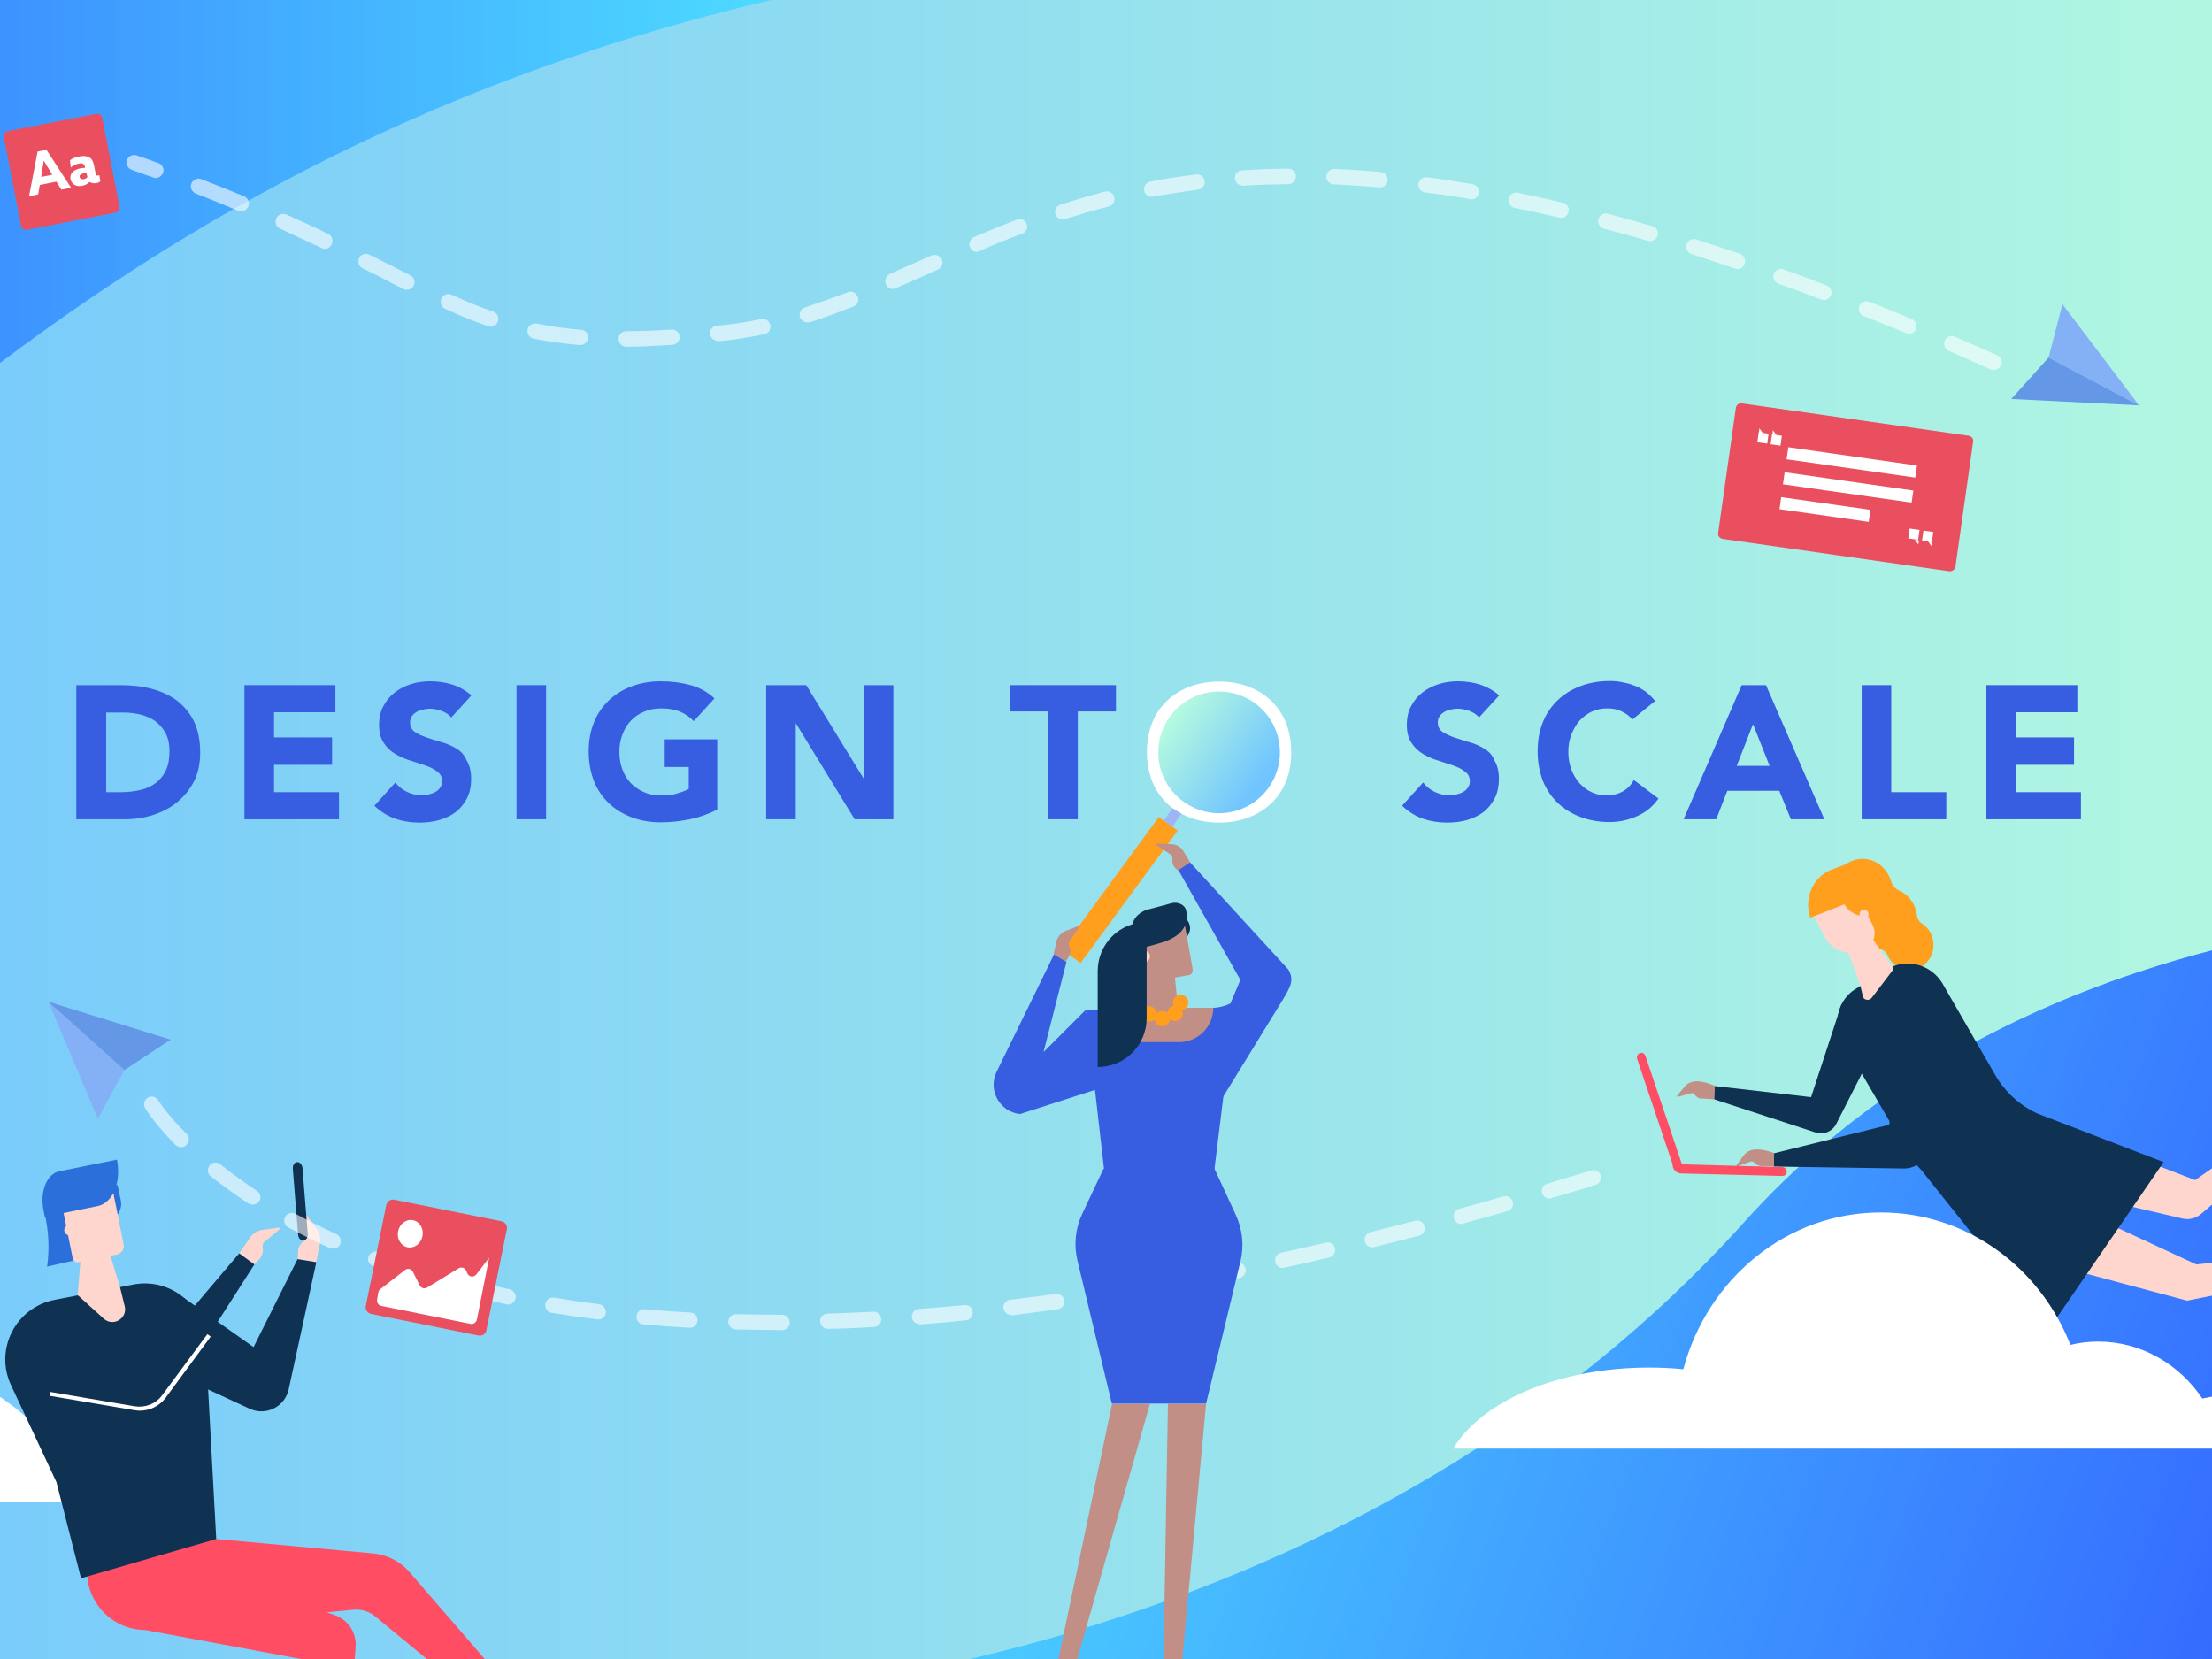 <?xml version="1.0" encoding="utf-8"?>
<!-- Generator: Adobe Illustrator 24.0.0, SVG Export Plug-In . SVG Version: 6.00 Build 0)  -->
<svg version="1.1" id="Layer_1" xmlns="http://www.w3.org/2000/svg" xmlns:xlink="http://www.w3.org/1999/xlink" x="0px" y="0px"
	 viewBox="0 0 800 600" style="enable-background:new 0 0 800 600;" xml:space="preserve">
<rect x="0" y="0" width="800" height="600" fill="#808080" stroke="none"/>
<style type="text/css">
	.st0{fill:url(#SVGID_1_);}
	.st1{fill:#375DE1;}
	.st2{fill:#FFFFFF;}
	.st3{fill:url(#SVGID_2_);}
	.st4{fill:url(#SVGID_3_);}
	.st5{fill:#FF9F1D;}
	.st6{fill:#C18F85;}
	.st7{fill:#0F3152;}
	.st8{fill:#FFD6CD;}
	.st9{fill:#FF4D64;}
	.st10{fill:#9DB5F5;}
	.st11{fill:#2A6FDA;}
	.st12{fill:url(#SVGID_4_);}
	.st13{fill:url(#SVGID_5_);}
	.st14{fill:url(#SVGID_6_);}
	.st15{fill:#FAB18C;}
	.st16{fill:#E94F5E;}
	.st17{opacity:0.6;}
	.st18{fill:#84B1F5;}
	.st19{fill:#6597E7;}
	.st20{opacity:0.6;fill:#FFFFFF;enable-background:new    ;}
	.st21{fill:#E668DA;}
</style>
<linearGradient id="SVGID_1_" gradientUnits="userSpaceOnUse" x1="-145" y1="292.23" x2="963.38" y2="292.23" gradientTransform="matrix(1 0 0 -1 0 600)">
	<stop  offset="0" style="stop-color:#70C4FF"/>
	<stop  offset="1" style="stop-color:#BCFFDC"/>
</linearGradient>
<rect x="-145" class="st0" width="1108.4" height="615.5"/>
<g>
	<g>
		<path class="st1" d="M63.9,253.3c-2.6-1.9-5.7-3.3-9.1-4.2c-3.5-0.9-7.2-1.3-11.1-1.3H27.6v48.5h17.5c3.6,0,7-0.5,10.4-1.6
			c3.3-1.1,6.2-2.6,8.7-4.7c2.5-2.1,4.5-4.5,6-7.5c1.5-3,2.2-6.5,2.2-10.4c0-4.4-0.8-8.2-2.3-11.3C68.6,257.8,66.5,255.3,63.9,253.3
			z M60,278.6c-0.9,1.9-2.1,3.4-3.7,4.6c-1.6,1.2-3.4,2-5.5,2.5c-2.1,0.5-4.4,0.8-6.9,0.8h-5.5v-28.8h6.3c2.2,0,4.4,0.3,6.4,0.8
			c2.1,0.6,3.8,1.4,5.3,2.5c1.5,1.2,2.7,2.6,3.6,4.4s1.3,3.8,1.3,6.2C61.3,274.4,60.9,276.7,60,278.6z"/>
		<polygon class="st1" points="99.1,276.6 120.1,276.6 120.1,266.7 99.1,266.7 99.1,257.6 121.3,257.6 121.3,247.8 88.4,247.8 
			88.4,296.3 122.6,296.3 122.6,286.5 99.1,286.5 		"/>
		<path class="st1" d="M165,270.7c-1.7-1-3.4-1.8-5.4-2.3c-1.9-0.6-3.7-1.1-5.4-1.7c-1.7-0.6-3-1.2-4.2-2c-1.1-0.8-1.7-1.9-1.7-3.4
			c0-0.9,0.2-1.7,0.7-2.3c0.4-0.7,1.1-1.2,1.8-1.6c0.7-0.4,1.5-0.7,2.3-0.8c0.8-0.2,1.6-0.3,2.4-0.3c1.3,0,2.7,0.3,4.2,0.8
			c1.5,0.6,2.7,1.3,3.5,2.4l7.3-8c-2.1-1.8-4.4-3.1-6.9-3.9c-2.5-0.8-5.2-1.2-8-1.2c-2.4,0-4.7,0.3-6.9,1c-2.2,0.7-4.2,1.7-5.9,3
			c-1.7,1.3-3.1,3-4.1,4.9c-1.1,1.9-1.6,4.3-1.6,6.9c0,2.7,0.6,4.9,1.7,6.5c1.1,1.7,2.5,3,4.2,4c1.7,1,3.5,1.8,5.5,2.4
			c1.9,0.6,3.8,1.2,5.5,1.8c1.7,0.6,3.1,1.3,4.2,2.2c1.1,0.8,1.7,2,1.7,3.4c0,0.9-0.2,1.6-0.7,2.3c-0.4,0.7-1,1.2-1.7,1.6
			s-1.5,0.7-2.4,0.9s-1.8,0.3-2.7,0.3c-1.8,0-3.5-0.4-5.2-1.2c-1.7-0.8-3-1.9-4.2-3.4l-7.6,8.4c2.3,2.2,4.8,3.7,7.5,4.7
			c2.7,0.9,5.6,1.4,8.8,1.4c2.5,0,4.9-0.3,7.1-0.9c2.3-0.7,4.3-1.6,6-2.9c1.7-1.3,3-3,4.1-5c1-2,1.5-4.4,1.5-7
			c0-2.8-0.6-5.1-1.7-6.8C168,273.1,166.7,271.7,165,270.7z"/>
		<rect x="186.8" y="247.8" class="st1" width="10.7" height="48.5"/>
		<path class="st1" d="M240.4,277.4h8.7v7.9c-1,0.6-2.3,1.1-4,1.6c-1.7,0.6-3.7,0.8-6,0.8c-2.3,0-4.4-0.4-6.2-1.2
			c-1.8-0.8-3.4-1.9-4.8-3.3c-1.3-1.4-2.3-3-3-4.9c-0.7-1.9-1.1-4-1.1-6.3c0-2.2,0.3-4.3,1.1-6.3c0.7-1.9,1.7-3.6,3-5
			c1.3-1.4,2.9-2.5,4.8-3.3c1.8-0.8,3.9-1.2,6.2-1.2c2.7,0,5,0.4,6.9,1.2c1.8,0.8,3.5,1.9,4.9,3.4l7.5-8.2c-2.5-2.3-5.3-3.9-8.6-4.8
			c-3.3-0.9-6.9-1.4-10.8-1.4c-3.8,0-7.3,0.6-10.5,1.8c-3.2,1.2-6,2.9-8.3,5.1s-4.2,4.9-5.4,8c-1.3,3.2-1.9,6.7-1.9,10.6
			c0,3.9,0.7,7.4,1.9,10.6c1.3,3.2,3.1,5.8,5.4,8s5.1,3.9,8.3,5.1c3.2,1.2,6.7,1.8,10.5,1.8c3.5,0,7-0.4,10.5-1.1
			c3.4-0.7,6.7-1.9,9.9-3.5v-25.4h-19L240.4,277.4L240.4,277.4z"/>
		<polygon class="st1" points="312.4,281.5 312.3,281.5 291.6,247.8 277.1,247.8 277.1,296.3 287.8,296.3 287.8,261.7 287.9,261.7 
			309.1,296.3 323.1,296.3 323.1,247.8 312.4,247.8 		"/>
		<polygon class="st1" points="365.2,257.3 379.1,257.3 379.1,296.3 389.8,296.3 389.8,257.3 403.6,257.3 403.6,247.8 365.2,247.8 
					"/>
		<path class="st2" d="M459.7,253.4c-2.3-2.2-5.1-3.9-8.3-5.1c-3.2-1.2-6.7-1.8-10.5-1.8s-7.3,0.6-10.5,1.8c-3.2,1.2-6,2.9-8.3,5.1
			c-2.3,2.2-4.2,4.9-5.4,8c-1.3,3.2-1.9,6.7-1.9,10.6c0,3.9,0.7,7.4,1.9,10.6c1.3,3.2,3.1,5.8,5.4,8c2.3,2.2,5.1,3.9,8.3,5.1
			c3.2,1.2,6.7,1.8,10.5,1.8s7.3-0.6,10.5-1.8c3.2-1.2,6-2.9,8.3-5.1s4.2-4.9,5.4-8c1.3-3.2,1.9-6.7,1.9-10.6
			c0-3.9-0.7-7.4-1.9-10.6C463.8,258.3,462,255.6,459.7,253.4z M454.9,278.3c-0.7,1.9-1.7,3.5-3,4.9s-2.9,2.5-4.8,3.3
			c-1.8,0.8-3.9,1.2-6.2,1.2c-2.3,0-4.4-0.4-6.2-1.2c-1.8-0.8-3.4-1.9-4.8-3.3s-2.3-3-3-4.9c-0.7-1.9-1.1-4-1.1-6.3
			c0-2.2,0.3-4.3,1.1-6.3c0.7-1.9,1.7-3.6,3-5c1.3-1.4,2.9-2.5,4.8-3.3c1.8-0.8,3.9-1.2,6.2-1.2c2.3,0,4.4,0.4,6.2,1.2
			c1.8,0.8,3.4,1.9,4.8,3.3c1.3,1.4,2.3,3,3,5c0.7,1.9,1.1,4,1.1,6.3C456,274.3,455.6,276.4,454.9,278.3z"/>
		<path class="st1" d="M536.7,270.7c-1.7-1-3.4-1.8-5.4-2.3c-1.9-0.6-3.7-1.1-5.4-1.7c-1.7-0.6-3-1.2-4.2-2
			c-1.1-0.8-1.7-1.9-1.7-3.4c0-0.9,0.2-1.7,0.7-2.3c0.4-0.7,1.1-1.2,1.8-1.6c0.7-0.4,1.5-0.7,2.3-0.8c0.8-0.2,1.6-0.3,2.4-0.3
			c1.3,0,2.7,0.3,4.2,0.8c1.5,0.6,2.7,1.3,3.5,2.4l7.3-8c-2.1-1.8-4.4-3.1-6.9-3.9c-2.5-0.8-5.2-1.2-8-1.2c-2.4,0-4.7,0.3-6.9,1
			c-2.2,0.7-4.2,1.7-5.9,3c-1.7,1.3-3.1,3-4.1,4.9c-1.1,1.9-1.6,4.3-1.6,6.9c0,2.7,0.6,4.9,1.7,6.5c1.1,1.7,2.5,3,4.2,4
			c1.7,1,3.5,1.8,5.5,2.4c1.9,0.6,3.8,1.2,5.5,1.8c1.7,0.6,3.1,1.3,4.2,2.2c1.1,0.8,1.7,2,1.7,3.4c0,0.9-0.2,1.6-0.7,2.3
			c-0.4,0.7-1,1.2-1.7,1.6c-0.7,0.4-1.5,0.7-2.4,0.9c-0.9,0.2-1.8,0.3-2.7,0.3c-1.8,0-3.5-0.4-5.2-1.2c-1.7-0.8-3-1.9-4.2-3.4
			l-7.6,8.4c2.3,2.2,4.8,3.7,7.5,4.7c2.7,0.9,5.6,1.4,8.8,1.4c2.5,0,4.9-0.3,7.1-0.9c2.3-0.7,4.3-1.6,6-2.9c1.7-1.3,3-3,4.1-5
			c1-2,1.5-4.4,1.5-7c0-2.8-0.6-5.1-1.7-6.8C539.8,273.1,538.4,271.7,536.7,270.7z"/>
		<path class="st1" d="M586.8,286.3c-1.7,0.9-3.7,1.4-5.8,1.4c-1.9,0-3.7-0.4-5.4-1.2c-1.7-0.8-3.1-1.9-4.4-3.3
			c-1.2-1.4-2.2-3-2.9-4.9s-1.1-4-1.1-6.3c0-2.2,0.3-4.3,1.1-6.3s1.7-3.6,2.9-5c1.3-1.4,2.8-2.5,4.4-3.3c1.7-0.8,3.6-1.2,5.6-1.2
			s3.8,0.3,5.3,1.1c1.6,0.7,2.8,1.7,3.9,2.9l8.2-6.7c-1.1-1.3-2.2-2.4-3.5-3.4c-1.3-0.9-2.7-1.7-4.2-2.2c-1.4-0.6-2.9-0.9-4.4-1.2
			c-1.5-0.3-2.9-0.4-4.3-0.4c-3.8,0-7.3,0.6-10.5,1.8c-3.2,1.2-6,2.9-8.3,5.1c-2.3,2.2-4.2,4.9-5.4,8c-1.3,3.2-1.9,6.7-1.9,10.6
			c0,3.9,0.7,7.4,1.9,10.6c1.3,3.2,3.1,5.8,5.4,8c2.3,2.2,5.1,3.9,8.3,5.1c3.2,1.2,6.7,1.8,10.5,1.8c3.3,0,6.6-0.7,9.8-2.1
			c3.2-1.4,5.8-3.5,7.8-6.4l-8.9-6.7C589.8,284.1,588.4,285.4,586.8,286.3z"/>
		<path class="st1" d="M629.9,247.8l-21,48.5h11.8l4-10.3h18.8l4.2,10.3h12.1l-21.1-48.5H629.9z M628.1,277l5.9-15.1l6,15.1H628.1z"
			/>
		<polygon class="st1" points="684,247.8 673.3,247.8 673.3,296.3 703.9,296.3 703.9,286.5 684,286.5 		"/>
		<polygon class="st1" points="729.1,286.5 729.1,276.6 750.1,276.6 750.1,266.7 729.1,266.7 729.1,257.6 751.3,257.6 751.3,247.8 
			718.4,247.8 718.4,296.3 752.6,296.3 752.6,286.5 		"/>
	</g>
</g>
<linearGradient id="SVGID_2_" gradientUnits="userSpaceOnUse" x1="1104.931" y1="-35.928" x2="360.418" y2="231.122" gradientTransform="matrix(1 0 0 -1 0 600)">
	<stop  offset="0" style="stop-color:#2629FF"/>
	<stop  offset="1" style="stop-color:#4DDAFF"/>
</linearGradient>
<path class="st3" d="M262.8,613.5c0,0,221-8.1,368.1-171.6s422.3-104.2,422.3-104.2l0.6,277.8L262.8,613.5z"/>
<linearGradient id="SVGID_3_" gradientUnits="userSpaceOnUse" x1="-413.616" y1="396.751" x2="278.9" y2="396.751" gradientTransform="matrix(1 0 0 -1 0 600)">
	<stop  offset="0" style="stop-color:#2629FF"/>
	<stop  offset="1" style="stop-color:#4DDAFF"/>
</linearGradient>
<path class="st4" d="M-413.6,0v228.8c0,106.2,0,110.3,0,177.7c238.9,0,308.5-316.6,692.5-406.5H-413.6z"/>
<g>
	<g>
		<g>
			<g>
				<g>
					<path class="st5" d="M674.6,339.8c-1.1-1.3-1.8-2.7-2.3-4.2c-0.4-1.6-1.6-2.8-3-3.5c-1.8-0.8-3.5-2.2-4.7-4.2
						c-2.6-4.2-2.2-9.8,1-13.5c4.4-5.1,11.8-5,16,0c1.1,1.2,1.8,2.7,2.3,4.2c0.4,1.6,1.6,2.9,3,3.5c1.4,0.6,2.7,1.6,3.7,2.8
						c1.6,1.8,2.4,4,2.7,6.2c0.1,1.2,0.8,2.3,1.8,2.9c1.1,0.7,2.1,1.7,2.9,3c1.8,3.2,1.7,7.3-0.5,10.2c-3.4,4.7-9.8,4.7-13.4,0.6
						c-0.6-0.7-1.1-1.4-1.4-2.3c-0.5-1.1-1.4-1.9-2.5-2.2C678.1,342.8,676.2,341.6,674.6,339.8z"/>
				</g>
			</g>
		</g>
		<g>
			<g>
				<g>
					<path class="st6" d="M620.3,392.8c0,0-4-2-7.3-1.7c-1.3,0.1-2.5,0.6-3.5,1.7l-2.9,3.4c-0.2,0.2,0,0.6,0.2,0.5l4.8-1.3
						c0.5-0.2,1,0.1,1.3,0.5c0.7,1,1.8,1.6,3,1.4l4.1,0.3L620.3,392.8z"/>
				</g>
			</g>
		</g>
		<g>
			<g>
				<g>
					<g>
						<path class="st7" d="M620,397.6l36.7,12c2.9,0.9,6.1-0.4,7.5-3.3l17.5-34.4l-15.7-8.7L655,396.8l-34.8-4L620,397.6z"/>
					</g>
				</g>
			</g>
		</g>
		<g>
			<g>
				<g>
					<path class="st8" d="M735.5,404.3l58.4,22.5l54.6-38.3l-0.1,5.7l-52.3,44.8c-1.9,1.6-4.4,2.3-6.8,1.7l-42.7-10l-1,4l48.7,22.6
						l71.7-7.6l1.3,5.5l-76.3,15.2l-67.4-18L735.5,404.3z"/>
				</g>
			</g>
		</g>
		<polygon class="st9" points="874.5,458.7 870.4,451.8 872.8,452 871.9,448.1 866,449.6 867.4,455.1 874.6,464 875.7,463.8 		"/>
		<polygon class="st9" points="854.5,388.6 848.5,388.6 848.4,394.2 853.1,404.8 854.3,404.8 854.3,399.5 852.1,391.8 854.5,392.6 
					"/>
		<g>
			<g>
				<g>
					<path class="st7" d="M740.9,480.9l41.6-60.6l-45.7-17.6c-6.3-2.9-11.6-7.7-15.2-13.9l-19.3-33.5c-4.5-6.9-13.4-8.9-20.2-4.5
						l-11.2,7c-5.9,3.7-8,11.5-4.9,17.9l23.7,40.7c1.4,2.5,3.2,4.8,5.2,6.8L740.9,480.9z"/>
				</g>
			</g>
		</g>
		<g>
			<g>
				<g>
					<path class="st8" d="M665.4,336l7.3-2.8l11.9,16.7c0.2,0.3,0.2,0.7,0,0.9l-7.6,10c-0.8,1.1-2.4,1.1-3.2-0.1c0,0-0.9-4.1-1-4.3
						L665.4,336z"/>
				</g>
			</g>
		</g>
		<g>
			<g>
				<g>
					<path class="st8" d="M674.7,343.2L674.7,343.2c3-1.7,4.2-5.7,2.5-8.8l-6.5-12.7l-15.2,8.6l4.2,8.1
						C662.5,344.2,669.3,346.3,674.7,343.2z"/>
				</g>
			</g>
		</g>
		<g>
			<g>
				<g>
					<path class="st5" d="M677.6,330.8c-4.6,1.8-9.7-0.7-11.4-5.5l-2.3-6.5l1.4-0.6c3.8-1.5,8.1,0.6,9.5,4.6L677.6,330.8z"/>
				</g>
			</g>
		</g>
		<g>
			<g>
				<g>
					<path class="st5" d="M654.7,331.9l12.5-4.9c4.2-1.6,5.9-6.9,3.6-10.9l-2.3-3.9l-6.3,2.4C655.7,317.2,652.3,324.9,654.7,331.9
						L654.7,331.9z"/>
				</g>
			</g>
		</g>
		<g>
			<g>
				<g>
					<path class="st8" d="M672.7,331.5c0.4,0.8,1.4,1.1,2.2,0.7c0.8-0.4,1.1-1.5,0.7-2.3c-0.4-0.8-1.4-1.1-2.2-0.7
						C672.6,329.6,672.3,330.6,672.7,331.5z"/>
				</g>
			</g>
		</g>
		<g>
			<g>
				<g>
					<g>
						<path class="st7" d="M641.5,421.9l46.8,0.7c4.8,0.1,9-3.3,10.1-8.1l5.8-42.9L693,359.7l-9.8,47.1l-41.6,10.3L641.5,421.9z"/>
					</g>
				</g>
			</g>
		</g>
		<g>
			<g>
				<g>
					<path class="st6" d="M641.6,417c0,0-4.2-1.7-7.4-1.2c-1.3,0.2-2.5,0.7-3.4,1.9l-2.7,3.6c-0.2,0.2,0,0.6,0.3,0.5l4.7-1.7
						c0.5-0.2,1,0,1.4,0.4c0.8,0.9,1.9,1.4,3,1.2l4.1,0.1L641.6,417z"/>
				</g>
			</g>
		</g>
	</g>
	<g>
		<path class="st9" d="M644.6,425.3l-36.6-0.9c-1.8-0.1-3.2-1.6-3.1-3.4l39.7,1.1c0.9,0,1.6,0.8,1.6,1.7
			C646.2,424.6,645.5,425.3,644.6,425.3z"/>
		<path class="st9" d="M595.1,381.9l13.2,39.2l-3,1.1L592.1,383c-0.3-0.9,0.2-1.8,0.9-2.1C593.9,380.5,594.8,381,595.1,381.9z"/>
	</g>
</g>
<path class="st2" d="M875.9,523.8c-10.6-12.1-32.3-20.3-57.2-20.3c-7.8,0-15.2,0.8-22.2,2.3c-8.3-12.4-22.1-20.6-37.7-20.6
	c-3.4,0-6.8,0.4-10,1.2c-11.1-28.2-37.6-47.9-68.6-47.9c-34,0-62.7,24-71.4,56.7c-4-0.4-8.1-0.6-12.4-0.6
	c-32.8,0-60.6,12.2-70.8,29.3H875.9z"/>
<g>
	<polygon class="st10" points="418.1,307.4 415.1,305.2 424,292.3 427.3,294.3 	"/>
</g>
<polygon class="st5" points="390.8,348.3 384,343.4 419.1,295.5 425.9,300.4 "/>
<g>
	<g>
		<path class="st2" d="M-49.6,490.2c-13.2,0-25.7,2.9-36.9,8c-7.1-12.1-20.3-20.3-35.4-20.3c-22.7,0-41.2,18.5-41.2,41.2
			c0,0.4,0.1,0.9,0.1,1.4c-3.3-0.7-6.8-1.2-10.3-1.2c-18,0-33.6,9.6-42.3,23.9h60.4h24.1h0.2h42.5H32.1
			C18.2,512-13.2,490.2-49.6,490.2z"/>
	</g>
</g>
<g>
	<g>
		<path class="st11" d="M36.9,442l1.8-0.3c3.4-0.7,5.7-4,5-7.5l-1.2-5.7l-8,1.6L36.9,442z"/>
	</g>
	<g>
		<path class="st11" d="M16.9,458.1l12.9-2.9l-3.3-18.3l-10.3,2.3c1.4,6,1.7,12.2,0.9,18.5L16.9,458.1z"/>
	</g>
	<g>
		<g>
			<path class="st9" d="M32.2,556.9l40.7-3.2l5.2,2.9l56.7,5.2c5.2,0.5,10,2.9,13.4,6.9l55.4,64l-5.8,3.2l-62.1-51.3
				c-2.2-1.8-5.1-2.7-8-2.4l-74.2,7.3c-12.5,0.5-22.6-9.8-22-22.3L32.2,556.9z"/>
		</g>
	</g>
	<g>
		<g>
			<g>
				<polygon class="st5" points="132.1,693.9 126.3,691.9 121.1,688 122.9,682.9 127.7,687.8 133.1,691.1 				"/>
			</g>
		</g>
		<g>
			<g>
				<polygon class="st5" points="118.6,689.2 114.2,687.7 116.6,680.7 122.9,682.9 121.1,688 				"/>
			</g>
		</g>
	</g>
	<g>
		<g>
			<g>
				<polygon class="st5" points="218,633.3 212.6,636.3 206.2,637.4 203.7,632.7 210.5,632.4 216.7,630.8 				"/>
			</g>
		</g>
		<g>
			<g>
				<polygon class="st5" points="205.5,640.1 201.4,642.3 197.9,635.8 203.7,632.7 206.2,637.4 				"/>
			</g>
		</g>
	</g>
	<g>
		<g>
			<path class="st8" d="M114.4,456.5l1.3-6.9c0.3-1.8-0.1-3.7-1.2-5.2l-3.4-4.6c-0.2-0.3-0.7-0.1-0.7,0.3l0.6,6.9
				c0.1,0.7-0.3,1.4-0.9,1.8c-1.4,0.8-2.3,2.3-2.3,3.9l-0.1,2.6L114.4,456.5z"/>
		</g>
	</g>
	<g>
		<path class="st7" d="M29.3,570.8l48.9-14.2l-3.9-71.8c-0.8-13.2-13.1-22.8-26.2-20.2l-28.3,5.5C5.7,472.8-2.1,488,4,501l16.4,35
			L29.3,570.8z"/>
	</g>
	<g>
		<path class="st7" d="M114.4,456.5l-6.8-1.1l-15.9,31.8l-25.2-17.8l-7.9,25.4l31.7,14.7c5.9,2.7,12.7-0.7,14.1-7L114.4,456.5z"/>
	</g>
	<g>
		<g>
			<path class="st8" d="M42.3,453.7l-13.9,2.8c-0.9,0.2-1.9-0.4-2.1-1.4l-4-19.8l18.7-3.8l3.7,18.5C45.1,451.7,44,453.3,42.3,453.7z
				"/>
		</g>
	</g>
	<g>
		<g>
			<path class="st8" d="M43.4,465.5l1.7,6.9c1.1,4.4-4.2,7.6-7.6,4.5l-9.4-8.5l8.4-1.6L43.4,465.5z"/>
		</g>
	</g>
	<g>
		<g>
			<polygon class="st8" points="29.5,450.8 37.8,447.1 43.4,465.5 39.8,470.3 28.1,468.5 			"/>
		</g>
	</g>
	<g>
		<path class="st11" d="M16.2,440.1l19.1-3.9c5.5-1.1,8.6-8.6,7-16.8l-20.8,4.2c-4.5,0.9-7.1,7.1-5.8,13.9L16.2,440.1z"/>
	</g>
	<g>
		<g>
			<ellipse transform="matrix(0.98 -0.198 0.198 0.98 -87.476 13.716)" class="st8" cx="25" cy="445" rx="1.9" ry="1.9"/>
		</g>
	</g>
	<path class="st9" d="M76.1,568.7l44.9,15.4c4.9,1.7,8,6.4,7.6,11.5l-5.9,87.3l-6.3-2.2l-5.4-80.3l-59.7-11.1L76.1,568.7z"/>
	<path class="st7" d="M109.7,448.7c-0.9,0.1-1.8-0.9-1.9-2.2l-1.9-23.8c-0.1-1.3,0.6-2.4,1.6-2.4c0.9-0.1,1.8,0.9,1.9,2.2l1.9,23.8
		C111.4,447.6,110.6,448.6,109.7,448.7z"/>
	<g>
		<g>
			<path class="st8" d="M86.5,453.3l4-5.8c1.1-1.5,2.7-2.5,4.5-2.7l5.7-0.8c0.4-0.1,0.6,0.4,0.3,0.7l-5.3,4.4
				c-0.6,0.4-0.8,1.2-0.7,1.9c0.3,1.6-0.1,3.2-1.2,4.4l-1.8,1.9L86.5,453.3z"/>
		</g>
	</g>
	<polygon class="st7" points="14.1,480.5 56.7,488.4 86.5,453.3 92,457.3 58.6,509.5 9.8,501 	"/>
	<g>
		<path class="st2" d="M50.5,510.2c-0.7,0-1.3-0.1-2-0.2l-30.6-5.2l0.2-1.4l30.6,5.2c3.7,0.6,7.5-0.8,9.8-3.8L75,482.5l1.2,0.9
			l-16.5,22.4C57.5,508.6,54.1,510.2,50.5,510.2z"/>
	</g>
</g>
<linearGradient id="SVGID_4_" gradientUnits="userSpaceOnUse" x1="897.931" y1="121.955" x2="897.931" y2="121.955" gradientTransform="matrix(1 0 0 -1 0 600)">
	<stop  offset="0" style="stop-color:#15C4FF"/>
	<stop  offset="1" style="stop-color:#8FFFF7"/>
</linearGradient>
<path class="st12" d="M897.9,478"/>
<linearGradient id="SVGID_5_" gradientUnits="userSpaceOnUse" x1="887.678" y1="-63.92" x2="887.678" y2="-63.92" gradientTransform="matrix(1 0 0 -1 0 600)">
	<stop  offset="0" style="stop-color:#15C4FF"/>
	<stop  offset="1" style="stop-color:#8FFFF7"/>
</linearGradient>
<path class="st13" d="M887.7,663.9"/>
<linearGradient id="SVGID_6_" gradientUnits="userSpaceOnUse" x1="455.801" y1="317.072" x2="420.29" y2="342.972" gradientTransform="matrix(1 0 0 -1 0 600)">
	<stop  offset="0" style="stop-color:#70C4FF"/>
	<stop  offset="1" style="stop-color:#BCFFDC"/>
</linearGradient>
<circle class="st14" cx="440.9" cy="272.1" r="22"/>
<g>
	<g>
		<g>
			<path class="st15" d="M651.8,148.9l1.7,1.4c0.6,0.4,0.9,1.1,0.9,1.8l0.1,2.2c0,0.2-0.2,0.2-0.3,0.1l-1.6-2.2
				c-0.2-0.2-0.4-0.3-0.7-0.3l0,0c-0.6,0.1-1.3-0.1-1.7-0.6l-0.7-0.8L651.8,148.9z"/>
		</g>
	</g>
	<g>
		<path class="st16" d="M705,206.6l-82-11.7c-1.1-0.2-1.8-1.1-1.6-2.2l6.4-45.2c0.2-1.1,1.1-1.8,2.2-1.6l82,11.7
			c1.1,0.2,1.8,1.1,1.6,2.2l-6.4,45.2C707,206,706,206.7,705,206.6z"/>
		<g>
			<g>
				
					<rect x="667.7" y="143.8" transform="matrix(0.141 -0.99 0.99 0.141 409.633 806.849)" class="st2" width="4.4" height="47"/>
				
					<rect x="666.4" y="152.8" transform="matrix(0.141 -0.99 0.99 0.141 399.592 813.341)" class="st2" width="4.4" height="47"/>
				<rect x="658" y="168" transform="matrix(0.141 -0.99 0.99 0.141 384.48 811.885)" class="st2" width="4.4" height="32.6"/>
			</g>
			<g>
				
					<rect x="635.9" y="156.7" transform="matrix(0.141 -0.99 0.99 0.141 390.765 767.383)" class="st2" width="3.6" height="3.6"/>
				<polygon class="st2" points="636.3,154.9 636.1,156.5 637.6,156.7 				"/>
			</g>
			<g>
				
					<rect x="640.7" y="157.4" transform="matrix(0.141 -0.99 0.99 0.141 394.196 772.766)" class="st2" width="3.6" height="3.6"/>
				<polygon class="st2" points="641.2,155.6 641,157.2 642.5,157.4 				"/>
			</g>
			<g>
				
					<rect x="695.5" y="192.2" transform="matrix(0.141 -0.99 0.99 0.141 406.781 856.911)" class="st2" width="3.6" height="3.6"/>
				<polygon class="st2" points="698.6,197.6 698.9,196 697.3,195.8 				"/>
			</g>
			<g>
				
					<rect x="690.6" y="191.4" transform="matrix(0.141 -0.99 0.99 0.141 403.293 851.434)" class="st2" width="3.6" height="3.6"/>
				<polygon class="st2" points="693.8,196.9 694,195.4 692.5,195.2 				"/>
			</g>
		</g>
	</g>
</g>
<g class="st17">
	<path class="st2" d="M56.3,64.4c-0.3,0-0.6-0.1-0.9-0.2c-2.5-0.9-5.2-1.8-7.8-2.8c-1.4-0.5-2.2-2.1-1.7-3.5s2.1-2.2,3.5-1.7
		c2.7,0.9,5.3,1.8,7.9,2.8c1.4,0.5,2.2,2.1,1.7,3.5C58.4,63.7,57.4,64.4,56.3,64.4z"/>
	<path class="st2" d="M721.1,133.8c-0.4,0-0.8-0.1-1.1-0.2c-5.1-2.3-10.2-4.5-15.2-6.7c-1.4-0.6-2.1-2.2-1.4-3.7
		c0.6-1.4,2.2-2.1,3.7-1.4c5,2.2,10.1,4.4,15.2,6.7c1.4,0.6,2.1,2.3,1.4,3.7C723.1,133.2,722.1,133.8,721.1,133.8z M226.5,125.4
		c-1.5,0-2.8-1.2-2.8-2.8s1.2-2.8,2.8-2.8c5.1-0.1,10.6-0.2,16.4-0.6c1.6-0.1,2.8,1.1,2.9,2.6c0.1,1.6-1.1,2.8-2.6,2.9
		C237.3,125.1,231.7,125.4,226.5,125.4L226.5,125.4z M209.9,124.8c-0.1,0-0.2,0-0.2,0c-5.9-0.5-11.4-1.3-16.7-2.3
		c-1.5-0.3-2.5-1.8-2.2-3.3s1.8-2.4,3.3-2.2c5.2,1.1,10.4,1.8,16.1,2.3c1.6,0.1,2.7,1.4,2.5,3C212.5,123.7,211.3,124.8,209.9,124.8z
		 M259.6,123.3c-1.4,0-2.6-1.1-2.8-2.5c-0.2-1.5,0.9-2.9,2.4-3c1.1-0.1,2.1-0.2,3.2-0.3c4.3-0.5,8.6-1.2,12.9-2.1
		c1.5-0.3,3,0.7,3.3,2.2c0.3,1.5-0.7,3-2.2,3.3c-4.5,0.9-9,1.7-13.5,2.2c-1.1,0.1-2.2,0.2-3.2,0.3
		C259.8,123.3,259.7,123.3,259.6,123.3z M690.5,120.7c-0.3,0-0.7-0.1-1.1-0.2c-5.2-2.1-10.3-4.2-15.4-6.2c-1.4-0.6-2.1-2.2-1.6-3.6
		c0.6-1.4,2.2-2.1,3.6-1.6c5,2,10.3,4.1,15.4,6.3c1.4,0.6,2.1,2.2,1.5,3.6C692.6,120.1,691.6,120.7,690.5,120.7z M177.5,118.2
		c-0.3,0-0.6-0.1-0.9-0.2c-4.9-1.7-10-3.7-15.6-6.3c-1.4-0.6-2-2.3-1.4-3.7c0.6-1.4,2.3-2,3.7-1.4c5.5,2.5,10.4,4.5,15.1,6.1
		c1.4,0.5,2.2,2.1,1.7,3.5C179.7,117.4,178.6,118.2,177.5,118.2z M292,116.6c-1.2,0-2.3-0.8-2.7-1.9c-0.4-1.4,0.3-3,1.8-3.5
		c4.8-1.6,9.9-3.4,15.5-5.5c1.4-0.6,3,0.1,3.6,1.6c0.6,1.4-0.1,3-1.6,3.6c-5.7,2.2-10.8,4.1-15.8,5.7
		C292.6,116.5,292.3,116.6,292,116.6z M659.7,108.5c-0.3,0-0.7-0.1-1-0.2c-5.2-2-10.4-3.9-15.5-5.7c-1.4-0.5-2.2-2.1-1.7-3.5
		c0.5-1.4,2.1-2.2,3.5-1.7c5.1,1.8,10.4,3.8,15.6,5.8c1.4,0.6,2.2,2.2,1.6,3.5C661.8,107.8,660.8,108.5,659.7,108.5z M147.1,104.8
		c-0.4,0-0.8-0.1-1.2-0.3c-2.4-1.2-4.9-2.4-7.4-3.8c-2.4-1.2-4.8-2.4-7.4-3.7c-1.4-0.7-1.9-2.3-1.2-3.7c0.7-1.4,2.3-1.9,3.7-1.2
		c2.5,1.3,5,2.5,7.4,3.7c2.5,1.3,5,2.5,7.4,3.8c1.4,0.7,1.9,2.3,1.2,3.7C149.1,104.2,148.2,104.8,147.1,104.8z M322.9,104.5
		c-1.1,0-2.1-0.6-2.5-1.7c-0.6-1.4,0-3,1.4-3.7c3.5-1.6,7.1-3.2,10.8-4.8l4.3-1.9c1.4-0.6,3,0,3.7,1.4s0,3-1.4,3.7l-4.3,1.9
		c-3.5,1.6-7.3,3.3-10.9,4.8C323.7,104.4,323.3,104.5,322.9,104.5z M628.4,97.3c-0.3,0-0.6-0.1-0.9-0.2c-5.3-1.8-10.6-3.5-15.7-5.2
		c-1.4-0.4-2.3-2-1.8-3.5c0.4-1.5,2-2.3,3.5-1.8c5.2,1.7,10.5,3.4,15.8,5.2c1.4,0.5,2.2,2.1,1.7,3.5
		C630.6,96.6,629.6,97.3,628.4,97.3z M353.3,91.1c-1.1,0-2.1-0.6-2.5-1.7c-0.6-1.4,0.1-3,1.5-3.7c5.5-2.3,10.6-4.4,15.5-6.3
		c1.4-0.6,3,0.2,3.5,1.6c0.6,1.4-0.2,3-1.6,3.5c-4.8,1.8-9.8,3.8-15.3,6.2C354,91,353.7,91.1,353.3,91.1z M117.5,90
		c-0.4,0-0.8-0.1-1.2-0.3c-5.1-2.4-10-4.7-15-7c-1.4-0.6-2-2.3-1.4-3.7c0.6-1.4,2.3-2,3.7-1.4c5,2.2,10,4.5,15.1,7
		c1.4,0.7,1.9,2.3,1.3,3.7C119.5,89.4,118.5,90,117.5,90z M596.8,87.2c-0.3,0-0.5-0.1-0.8-0.1c-5.4-1.6-10.7-3-15.9-4.4
		c-1.5-0.4-2.4-1.9-2-3.4c0.4-1.5,1.9-2.4,3.4-2c5.3,1.4,10.6,2.9,16.1,4.5c1.5,0.4,2.3,1.9,1.9,3.4C599,86.5,597.9,87.2,596.8,87.2
		z M384.4,79.4c-1.2,0-2.3-0.8-2.7-1.9c-0.4-1.4,0.3-3,1.8-3.5c5.4-1.7,10.8-3.3,16.1-4.7c1.5-0.4,3,0.5,3.4,2c0.4,1.5-0.5,3-2,3.4
		c-5.2,1.3-10.5,2.9-15.8,4.5C385,79.4,384.7,79.4,384.4,79.4z M564.6,78.8c-0.2,0-0.4,0-0.7-0.1c-5.4-1.3-10.9-2.5-16.1-3.5
		c-1.5-0.3-2.5-1.8-2.2-3.3s1.8-2.5,3.3-2.2c5.3,1.1,10.8,2.3,16.3,3.6c1.5,0.3,2.4,1.8,2.1,3.3C567,77.9,565.9,78.8,564.6,78.8z
		 M87.2,76.4c-0.3,0-0.7-0.1-1.1-0.2C81.1,74.1,76,72,70.8,70c-1.4-0.6-2.2-2.2-1.6-3.6s2.2-2.2,3.6-1.6c5.2,2,10.4,4.1,15.5,6.2
		c1.4,0.6,2.1,2.2,1.5,3.6C89.3,75.8,88.3,76.4,87.2,76.4z M532.1,72.1c-0.2,0-0.3,0-0.4-0.1c-5.5-0.9-11-1.8-16.3-2.4
		c-1.5-0.2-2.6-1.6-2.4-3.1c0.2-1.5,1.6-2.6,3.1-2.4c5.4,0.7,11,1.6,16.5,2.5c1.5,0.3,2.5,1.7,2.3,3.2
		C534.6,71.2,533.4,72.1,532.1,72.1z M416.5,71.2c-1.3,0-2.5-0.9-2.7-2.3c-0.3-1.5,0.7-2.9,2.2-3.2c5.4-1.1,11-1.9,16.6-2.6
		c1.5-0.2,2.9,0.9,3.1,2.4c0.2,1.5-0.9,2.9-2.4,3.1c-5.4,0.7-10.9,1.6-16.2,2.5C416.9,71.2,416.7,71.2,416.5,71.2z M499.2,67.8
		c-0.1,0-0.2,0-0.3,0c-5.5-0.5-11.1-0.9-16.5-1.1c-1.6-0.1-2.7-1.3-2.7-2.9c0.1-1.6,1.4-2.7,2.9-2.7c5.4,0.2,11.1,0.6,16.7,1.1
		c1.6,0.1,2.7,1.5,2.5,3C501.8,66.7,500.6,67.8,499.2,67.8z M449.4,67.1c-1.4,0-2.7-1.1-2.8-2.6c-0.1-1.6,1.1-2.8,2.6-2.9
		c5.5-0.3,11.1-0.6,16.7-0.6l0,0c1.5,0,2.8,1.2,2.8,2.8c0,1.6-1.2,2.8-2.8,2.8c-5.5,0.1-11.1,0.2-16.4,0.6
		C449.6,67.1,449.5,67.1,449.4,67.1z"/>
	<path class="st2" d="M744.2,144.3c-0.4,0-0.8-0.1-1.2-0.3c-2.5-1.2-5-2.3-7.5-3.5c-1.4-0.6-2-2.3-1.4-3.7c0.6-1.4,2.3-2,3.7-1.4
		c2.5,1.2,5,2.3,7.5,3.5c1.4,0.7,2,2.3,1.3,3.7C746.2,143.7,745.2,144.3,744.2,144.3z"/>
</g>
<g>
	<path class="st16" d="M41.8,76.9l-32,6.2c-1,0.2-2-0.4-2.2-1.5l-6.2-32c-0.2-1,0.4-2,1.5-2.2l31.9-6.2c1-0.2,2,0.4,2.2,1.5l6.2,32
		C43.5,75.7,42.8,76.7,41.8,76.9z"/>
	<g>
		<path class="st2" d="M13.6,54.8l3.2-0.6l8.9,13.7l-3.5,0.7l-1.8-2.9l-6,1.2l-0.6,3.4l-3.3,0.7L13.6,54.8z M14.9,64l4-0.8L18,61.7
			c-0.7-1.1-1.5-2.4-2.1-3.5h-0.1c-0.2,1.2-0.4,2.8-0.7,4.1L14.9,64z"/>
		<path class="st2" d="M32.4,65.8c-0.6,0.6-1.5,1.2-2.7,1.4c-0.9,0.2-1.7,0.1-2.5-0.2c-0.8-0.4-1.4-1.1-1.7-2.1
			c-0.2-1.1,0.1-2.1,0.8-2.7c0.7-0.7,1.7-1.1,2.7-1.3c0.6-0.1,1.2-0.2,1.8-0.2l-0.1-0.4c-0.1-0.5-0.3-0.8-0.6-1
			c-0.3-0.2-0.9-0.3-1.7-0.1c-1.1,0.2-2.1,0.8-2.8,1.4L25.3,58c0.7-0.6,1.9-1.2,3.4-1.4c1.3-0.3,2.6-0.2,3.5,0.3
			c0.9,0.4,1.4,1.3,1.7,2.5l0.7,3.4c0.1,0.5,0.3,0.8,0.8,0.7c0.2-0.1,0.3-0.1,0.5-0.2l0.4,2.3c-0.3,0.3-0.8,0.5-1.4,0.6
			C34,66.4,33.2,66.3,32.4,65.8L32.4,65.8z M31.3,62.6c-0.3-0.1-0.8,0-1.1,0.1c-0.8,0.2-1.6,0.6-1.4,1.3c0.1,0.7,0.8,0.9,1.5,0.8
			c0.6-0.1,1-0.4,1.3-0.7L31.3,62.6z"/>
	</g>
</g>
<g>
	<polygon class="st18" points="773.6,146.6 740.9,129.3 745.9,110 	"/>
	<polygon class="st19" points="773.6,146.6 740.9,129.3 727.4,144.3 	"/>
</g>
<path class="st20" d="M280.4,481c-4.8,0-9.6-0.1-14.3-0.2c-1.6-0.1-2.7-1.3-2.7-2.8c0.1-1.6,1.3-2.7,2.8-2.7
	c5.4,0.1,11,0.2,16.6,0.2l0,0c1.6,0,2.8,1.2,2.8,2.8s-1.2,2.8-2.8,2.8C282,481,281.2,481,280.4,481z M299.4,480.6
	c-1.5,0-2.7-1.2-2.8-2.7c-0.1-1.6,1.2-2.8,2.7-2.8c5.4-0.2,11-0.4,16.5-0.7c1.6-0.1,2.8,1.1,2.9,2.6c0.1,1.6-1.1,2.8-2.6,2.9
	C310.5,480.3,304.9,480.5,299.4,480.6C299.5,480.6,299.4,480.6,299.4,480.6z M249.6,480.2c-0.1,0-0.1,0-0.2,0
	c-5.6-0.3-11.3-0.7-16.7-1.2c-1.6-0.1-2.7-1.5-2.5-3c0.2-1.5,1.5-2.7,3-2.5c5.4,0.5,10.9,0.9,16.5,1.2c1.6,0.1,2.7,1.4,2.6,2.9
	C252.2,479,251,480.2,249.6,480.2z M332.6,478.9c-1.4,0-2.7-1.1-2.8-2.5c-0.1-1.6,1-2.9,2.5-3c5.4-0.4,11-0.9,16.5-1.4
	c1.6-0.2,2.9,0.9,3,2.5c0.2,1.5-0.9,2.9-2.5,3c-5.5,0.6-11.1,1.1-16.6,1.5C332.8,478.9,332.7,478.9,332.6,478.9z M216.4,477.2
	c-0.1,0-0.2,0-0.3,0c-5.6-0.7-11.1-1.5-16.6-2.4c-1.5-0.2-2.5-1.7-2.3-3.2c0.3-1.5,1.7-2.5,3.2-2.3c5.3,0.9,10.8,1.7,16.3,2.4
	c1.5,0.2,2.6,1.6,2.4,3.1C219,476.2,217.8,477.2,216.4,477.2z M365.7,475.6c-1.4,0-2.6-1.1-2.8-2.4c-0.2-1.5,0.9-2.9,2.4-3.1
	c5.4-0.7,10.9-1.4,16.5-2.1c1.5-0.2,2.9,0.8,3.1,2.4c0.2,1.5-0.8,2.9-2.4,3.1c-5.5,0.8-11.1,1.5-16.5,2.2
	C365.9,475.6,365.8,475.6,365.7,475.6z M183.7,471.8c-0.2,0-0.4,0-0.6-0.1c-5.5-1.2-11-2.4-16.3-3.8c-1.5-0.4-2.4-1.9-2-3.4
	s1.9-2.4,3.4-2c5.2,1.3,10.6,2.6,16.1,3.8c1.5,0.3,2.4,1.8,2.2,3.3C186.1,470.9,185,471.8,183.7,471.8z M398.6,471.1
	c-1.3,0-2.5-1-2.7-2.3c-0.2-1.5,0.8-2.9,2.3-3.2c5.4-0.8,10.9-1.8,16.3-2.7c1.5-0.3,2.9,0.7,3.2,2.3c0.3,1.5-0.7,2.9-2.3,3.2
	c-5.5,0.9-11,1.9-16.5,2.7C398.9,471,398.8,471.1,398.6,471.1z M431.4,465.4c-1.3,0-2.5-0.9-2.7-2.3c-0.3-1.5,0.7-2.9,2.2-3.2
	c5.4-1,10.9-2.1,16.3-3.2c1.5-0.3,2.9,0.7,3.3,2.2c0.3,1.5-0.7,2.9-2.2,3.3c-5.4,1.1-11,2.2-16.3,3.2
	C431.7,465.4,431.5,465.4,431.4,465.4z M151.5,463.5c-0.3,0-0.6-0.1-0.8-0.1c-5.4-1.7-10.8-3.5-15.8-5.5c-1.4-0.6-2.2-2.2-1.6-3.5
	c0.6-1.4,2.2-2.2,3.5-1.6c5,1.9,10.3,3.7,15.6,5.4c1.4,0.4,2.3,2,1.8,3.5C153.8,462.7,152.7,463.5,151.5,463.5z M463.9,458.6
	c-1.3,0-2.4-0.9-2.7-2.2c-0.3-1.5,0.6-3,2.1-3.3c5.3-1.2,10.8-2.4,16.2-3.7c1.5-0.3,3,0.6,3.3,2.1c0.3,1.5-0.6,3-2.1,3.3
	c-5.4,1.3-10.9,2.5-16.2,3.7C464.3,458.6,464.1,458.6,463.9,458.6z M120.5,451.6c-0.4,0-0.8-0.1-1.2-0.2c-5.2-2.4-10.3-4.9-15.1-7.5
	c-1.3-0.7-1.8-2.4-1.1-3.8c0.7-1.3,2.4-1.8,3.8-1.1c4.7,2.5,9.6,5,14.7,7.3c1.4,0.6,2,2.3,1.4,3.7
	C122.6,451,121.6,451.6,120.5,451.6z M496.3,451.1c-1.2,0-2.4-0.8-2.7-2.1c-0.4-1.5,0.6-3,2.1-3.4c5.3-1.3,10.7-2.7,16.1-4.1
	c1.5-0.4,3,0.5,3.4,2c0.4,1.5-0.5,3-2,3.4c-5.4,1.4-10.8,2.8-16.1,4.1C496.8,451.1,496.5,451.1,496.3,451.1z M528.5,442.7
	c-1.2,0-2.3-0.8-2.7-2.1c-0.4-1.5,0.4-3,1.9-3.4c5.3-1.4,10.6-2.9,16-4.5c1.4-0.4,3,0.4,3.4,1.9c0.4,1.5-0.4,3-1.9,3.4
	c-5.4,1.6-10.8,3-16,4.5C529,442.6,528.7,442.7,528.5,442.7z M91.4,435.7c-0.5,0-1.1-0.2-1.5-0.4c-4.8-3.2-9.4-6.5-13.7-9.9
	c-1.2-0.9-1.4-2.7-0.4-3.9c0.9-1.2,2.7-1.4,3.9-0.4c4.1,3.3,8.6,6.5,13.2,9.6c1.3,0.8,1.7,2.5,0.8,3.8
	C93.1,435.3,92.2,435.7,91.4,435.7z M560.4,433.5c-1.2,0-2.3-0.8-2.7-2c-0.4-1.4,0.4-3,1.9-3.4c5.2-1.6,10.6-3.2,15.9-4.8
	c1.4-0.4,3,0.4,3.4,1.8s-0.4,3-1.8,3.4c-5.3,1.7-10.7,3.3-16,4.8C561,433.5,560.7,433.5,560.4,433.5z M65.5,414.9
	c-0.7,0-1.4-0.3-2-0.8c-7.7-7.8-10.9-13.1-11-13.3c-0.8-1.3-0.4-3,0.9-3.8c1.3-0.8,3-0.4,3.8,0.9l0,0c0.1,0.1,3,5,10.3,12.2
	c1.1,1.1,1.1,2.8,0,3.9C66.9,414.6,66.2,414.9,65.5,414.9z"/>
<g>
	<g>
		<g>
			<path class="st6" d="M430.5,312l-2.9-4.8c-1.1-1.2-2.5-1.9-4.1-1.9l-5-0.2c-0.3,0-0.4,0.4-0.2,0.6l5,3.3c0.5,0.3,0.8,0.9,0.7,1.6
				c-0.2,1.4,0.4,2.8,1.4,3.7l1.7,1.5L430.5,312z"/>
		</g>
	</g>
	<g>
		<g>
			<g>
				<path class="st1" d="M448.6,354.4l-3.6,8.5c-1.6,0.8-3.3,1.3-5,1.5l-1.2,0.1v5.4l0.1,32.4l24.9-40.5c3.2-5.3,4.2-7.4,2.2-11.1
					l-35.6-38.8l-4.2,2.8L448.6,354.4z"/>
			</g>
		</g>
	</g>
	<g>
		<g>
			<polygon class="st1" points="446.4,364.5 436.2,447.3 402.1,447.3 392.7,365.2 			"/>
		</g>
	</g>
	<g>
		<g>
			<path class="st6" d="M426.4,376.9h-26.7v-12.4h39.1C438.8,371.4,433.2,376.9,426.4,376.9z"/>
		</g>
	</g>
	<g>
		<g>
			<path class="st6" d="M381,345.3l1.2-5.3c0.6-1.5,1.7-2.7,3.2-3.3l4.6-1.8c0.3-0.1,0.6,0.2,0.4,0.5l-3.5,4.8
				c-0.4,0.5-0.4,1.2-0.2,1.7c0.6,1.3,0.6,2.7-0.1,3.9l-1.1,2L381,345.3z"/>
		</g>
	</g>
	<g>
		<g>
			<g>
				<polygon class="st6" points="415.9,507.7 402.2,507.7 381.6,605.7 388,605.7 				"/>
			</g>
		</g>
		<g>
			<g>
				<polygon class="st6" points="422.4,507.7 420.7,605.7 427.1,605.7 436.2,507.7 				"/>
			</g>
		</g>
	</g>
	<g>
		<g>
			<g>
				<polygon class="st5" points="400,612.8 393.9,612.8 385.2,610 388,605.7 400,611.4 				"/>
			</g>
		</g>
		<g>
			<g>
				<polygon class="st5" points="386.1,612.8 381.5,612.8 381.5,605.7 388,605.7 385.2,610 				"/>
			</g>
		</g>
	</g>
	<g>
		<g>
			<g>
				<polygon class="st5" points="439.1,612.8 433.1,612.8 424.4,610 427.1,605.7 439.1,611.4 				"/>
			</g>
		</g>
		<g>
			<g>
				<polygon class="st5" points="425.2,612.8 420.7,612.8 420.7,605.7 427.1,605.7 424.4,610 				"/>
			</g>
		</g>
	</g>
	<g>
		<g>
			<ellipse class="st7" cx="425.7" cy="335.7" rx="4.7" ry="4.7"/>
		</g>
	</g>
	<g>
		<g>
			<path class="st6" d="M429.8,352.7l-14.5,2.5c-0.6,0.1-1.2-0.3-1.3-0.9l-3.4-19.1l17.5-3.1l3.2,18.2
				C431.6,351.5,430.9,352.6,429.8,352.7z"/>
		</g>
	</g>
	<g>
		<g>
			<ellipse class="st8" cx="413.8" cy="345.9" rx="2.1" ry="2.1"/>
		</g>
	</g>
	<g>
		<g>
			<polygon class="st6" points="424.3,347.3 416,349.3 411.6,365.2 426.1,365.2 			"/>
		</g>
	</g>
	<g>
		<g>
			<path class="st7" d="M410.9,343.5l8.9-2.5c7.6-2.3,10.2-6.3,9.2-11.7c-0.4-1.9-2.7-3.2-5.1-2.7l-7.8,2.1
				c-4.3,0.8-7.2,4.2-6.5,7.5L410.9,343.5z"/>
		</g>
	</g>
	<g>
		<g>
			<circle class="st21" cx="411.9" cy="363" r="2.8"/>
		</g>
	</g>
	<g>
		<g>
			<circle class="st5" cx="415.6" cy="366.7" r="2.8"/>
		</g>
	</g>
	<g>
		<g>
			<circle class="st5" cx="420.3" cy="368.4" r="2.8"/>
		</g>
	</g>
	<g>
		<g>
			<circle class="st5" cx="425" cy="366.5" r="2.8"/>
		</g>
	</g>
	<g>
		<g>
			<circle class="st5" cx="427" cy="362.6" r="2.8"/>
		</g>
	</g>
	<g>
		<g>
			<path class="st1" d="M436.2,507.6h-34.1L389.7,456c-1.4-5.7-0.8-11.7,1.7-17l7.7-16.3l40-0.3l7.9,17.1c2.4,5.3,3,11.2,1.6,16.8
				L436.2,507.6z"/>
		</g>
	</g>
	<g>
		<g>
			<path class="st7" d="M397,385.9L397,385.9v-34.7c0-9.8,7.9-17.7,17.7-17.7l0,0v34.7C414.7,378,406.8,385.9,397,385.9z"/>
		</g>
	</g>
	<path class="st1" d="M392.7,365.2l-15.3,15.3l8.3-32.6l-4.5-2.7l-20.8,42.5c-3.2,6.7,1.2,14.4,8.5,15.2l28.3-9.1L392.7,365.2z"/>
</g>
<g>
	<g>
		<path class="st16" d="M173,483l-38.8-7.8c-1.3-0.3-2.2-1.6-1.9-2.9l7.4-36.5c0.3-1.3,1.6-2.2,2.9-1.9l38.8,7.8
			c1.3,0.3,2.2,1.6,1.9,2.9l-7.4,36.5C175.7,482.4,174.4,483.3,173,483z"/>
	</g>
	
		<ellipse transform="matrix(0.197 -0.98 0.98 0.197 -318.266 503.904)" class="st2" cx="148.6" cy="446.3" rx="5" ry="4.5"/>
	<g>
		<path class="st2" d="M176.9,454.9l-4.4,22.2c-0.2,1.2-1.3,1.9-2.3,1.7l-32.3-6.5c-1.1-0.2-1.7-1.3-1.5-2.5l0.4-2.3
			c0.1-0.6,0.4-1,0.8-1.3l8.9-6.9c0.9-0.7,2.3-0.4,2.8,0.6l2.5,5c0.5,1,1.7,1.3,2.6,0.8l11.5-7c1-0.6,2.2-0.2,2.7,0.9l0.4,0.9
			c0.6,1.4,2.3,1.6,3.3,0.4L176.9,454.9L176.9,454.9z"/>
	</g>
</g>
<g>
	<polygon class="st18" points="17.5,362.3 45,387 35.4,404.6 	"/>
	<polygon class="st19" points="17.5,362.3 45,387 61.7,376 	"/>
</g>
</svg>
